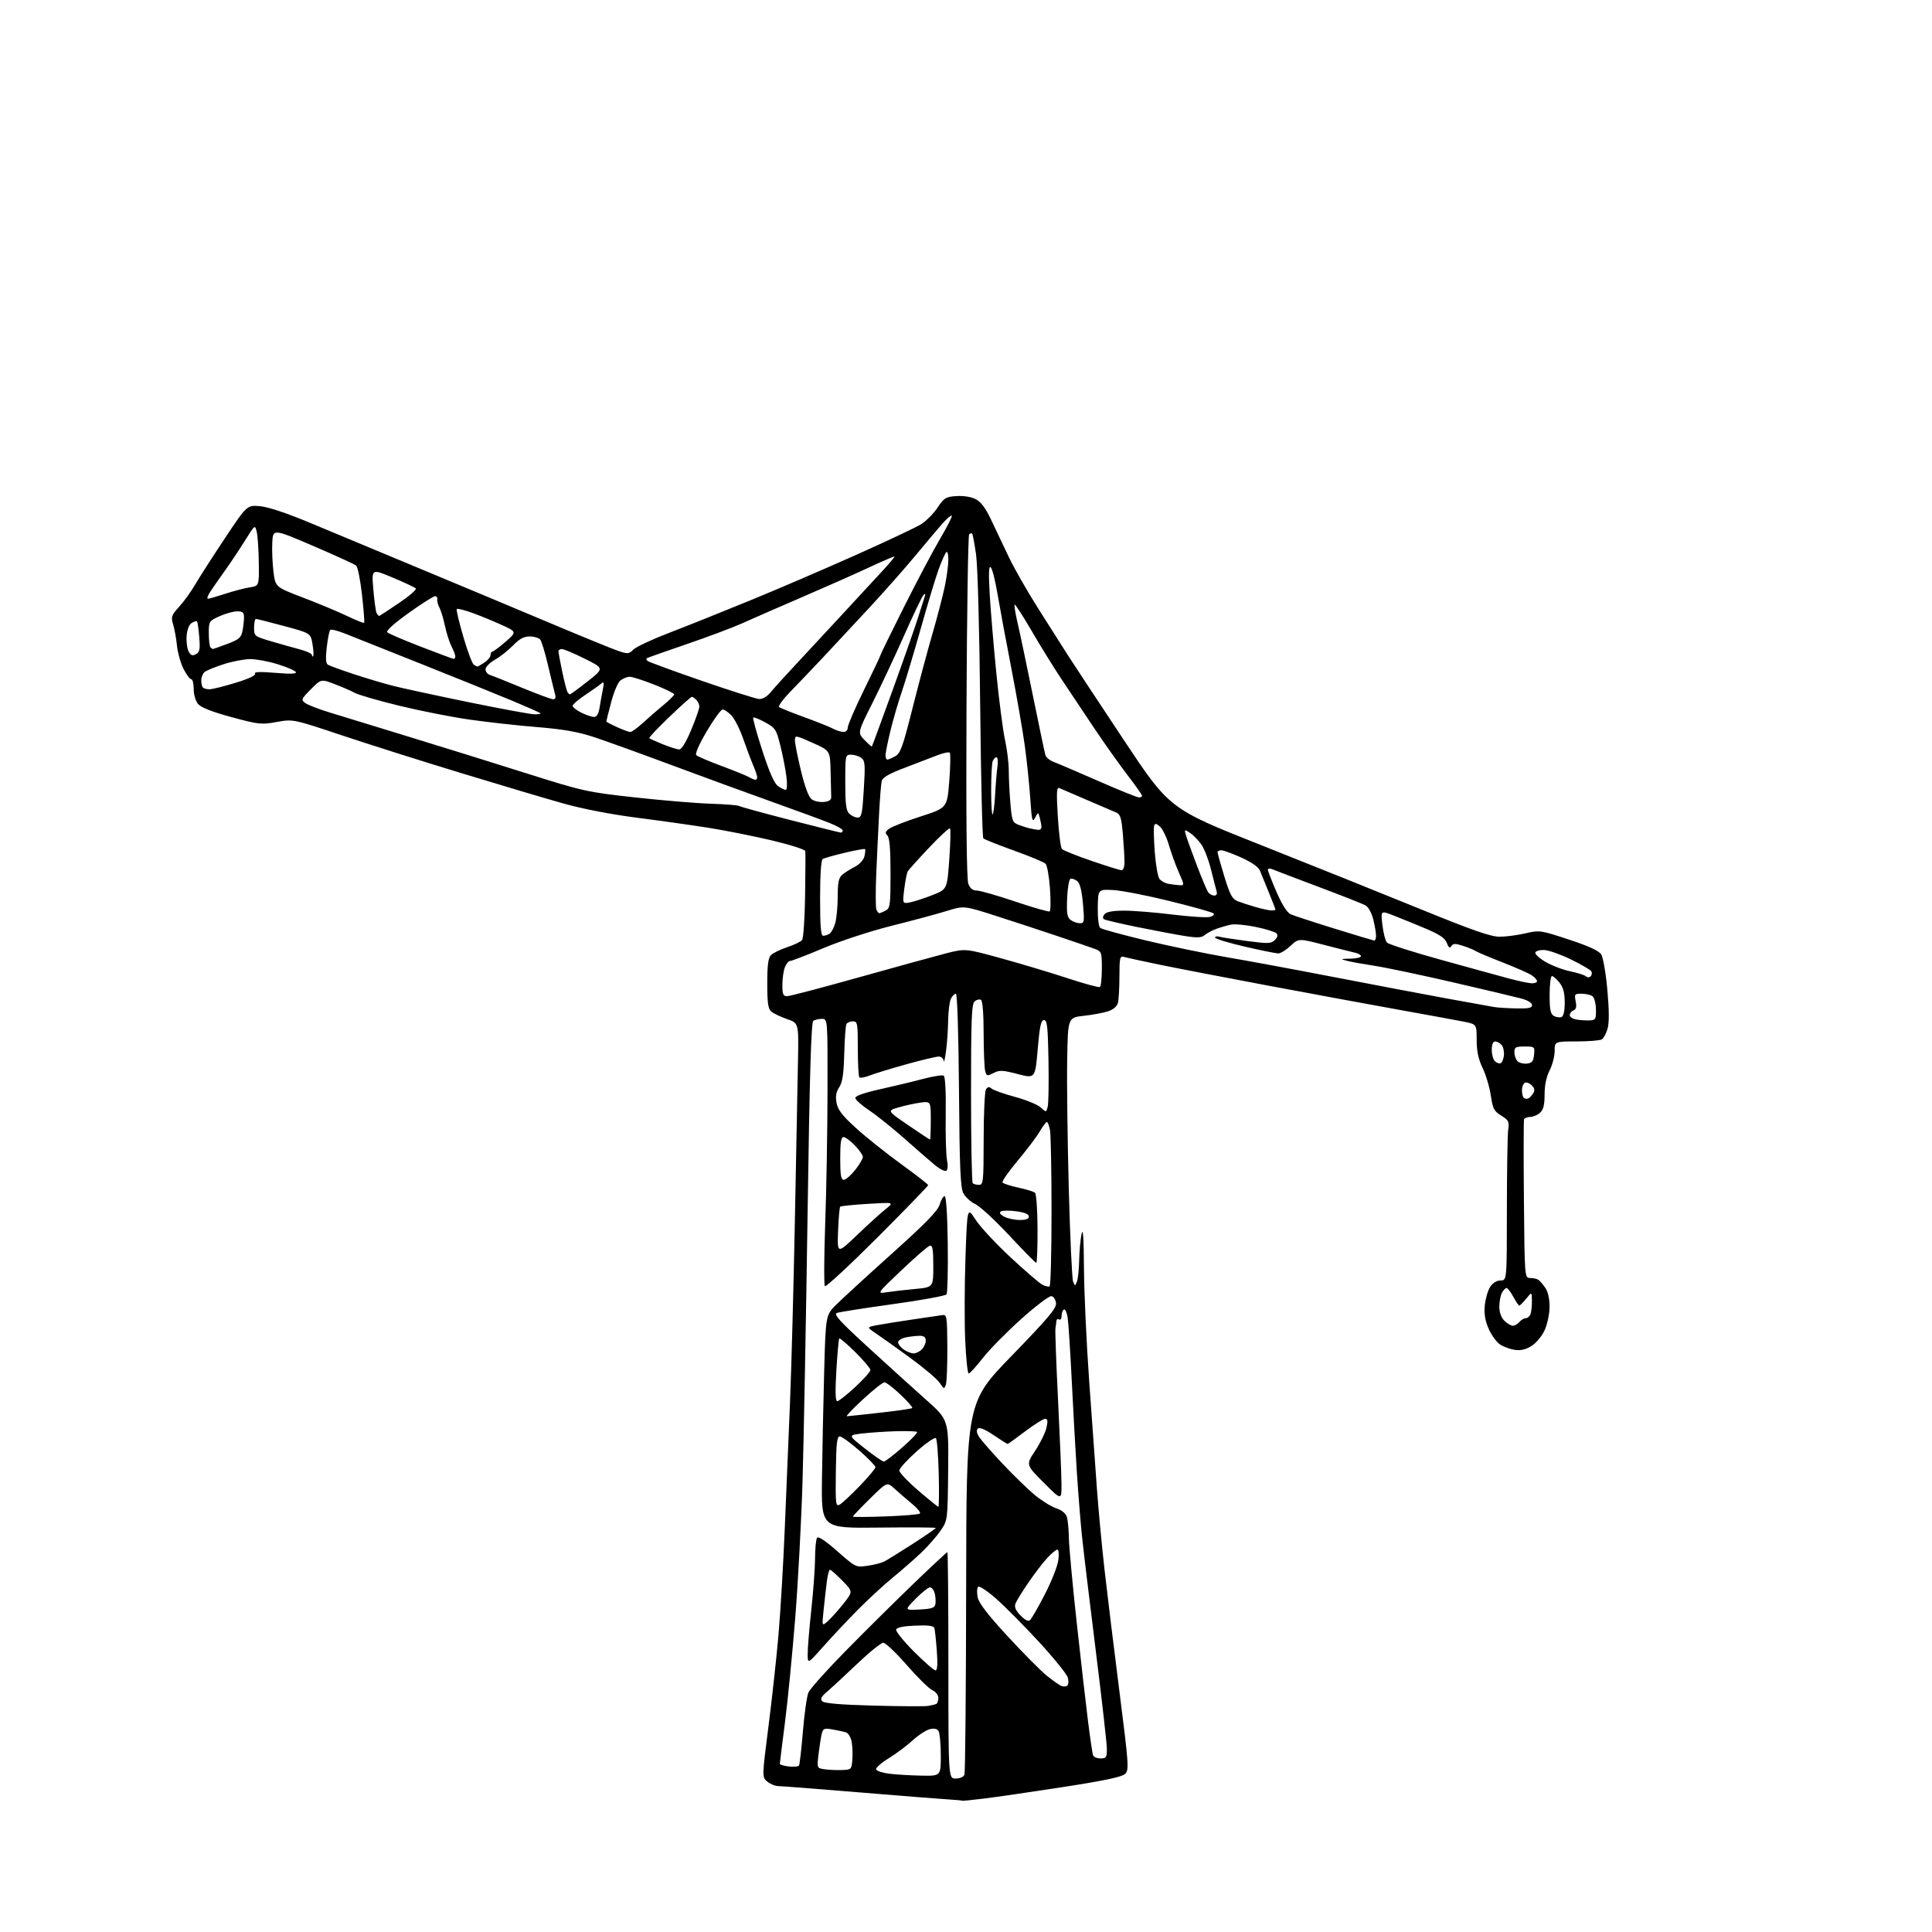<?xml version="1.0" encoding="UTF-8" standalone="no"?>
<svg 
  version="1.1" 
  xmlns="http://www.w3.org/2000/svg" 
  xmlns:xlink="http://www.w3.org/1999/xlink" 
  xmlns:svg="http://www.w3.org/2000/svg"
  xmlns:rdf="http://www.w3.org/1999/02/22-rdf-syntax-ns#"
  xmlns:cc="http://creativecommons.org/ns#"
  xmlns:dc="http://purl.org/dc/elements/1.1/"
  viewBox="0 0 768 768"
  width="768"
  height="768"
>
<style>svg {background-color: white; }</style>"
<path stroke="none" fill="black" fill-rule="evenodd" d="M382.53,715.82C382.51,715.71 380.02,715.48 377.00,715.30C373.98,715.12 357.99,713.86 341.49,712.49C324.98,711.12 310.52,710.00 309.35,710.00C308.18,710.00 306.25,709.21 305.06,708.25C302.89,706.50 302.89,706.50 305.45,686.50C306.86,675.50 308.66,659.08 309.45,650.00C310.24,640.92 311.37,621.80 311.96,607.50C312.55,593.20 313.49,570.70 314.04,557.50C314.59,544.30 315.46,511.68 315.98,485.00C316.49,458.32 317.05,429.79 317.21,421.60C317.50,406.69 317.50,406.69 312.87,405.10C310.33,404.22 307.52,402.88 306.62,402.13C305.33,401.03 305.00,398.77 305.00,390.95C305.00,383.60 305.37,380.77 306.49,379.66C307.30,378.84 310.19,377.43 312.91,376.53C315.62,375.63 318.29,374.35 318.82,373.70C319.36,373.04 319.91,365.07 320.04,356.00C320.17,346.93 320.21,338.98 320.14,338.34C320.06,337.70 314.04,335.78 306.76,334.06C299.48,332.34 288.11,330.08 281.51,329.04C274.90,327.99 262.07,326.19 253.00,325.03C243.07,323.76 231.53,321.53 224.00,319.41C217.12,317.48 198.90,312.06 183.50,307.37C168.10,302.68 146.72,295.92 136.00,292.34C116.50,285.83 116.50,285.83 110.00,287.00C103.89,288.11 102.81,287.99 92.00,285.06C84.32,282.98 79.92,281.25 78.75,279.86C77.74,278.66 77.00,276.13 77.00,273.89C77.00,271.75 76.56,270.00 76.02,270.00C75.48,270.00 74.11,268.17 72.97,265.93C71.82,263.69 70.65,259.53 70.35,256.68C70.06,253.83 69.37,250.02 68.82,248.22C67.91,245.22 68.13,244.60 71.30,241.09C73.21,238.98 76.04,235.06 77.58,232.37C79.13,229.69 84.40,221.49 89.29,214.13C98.19,200.77 98.19,200.77 103.35,201.22C106.61,201.50 114.01,203.97 123.50,207.94C131.75,211.39 152.00,219.82 168.50,226.69C185.00,233.56 208.16,243.25 219.96,248.22C231.76,253.19 243.32,257.91 245.64,258.70C249.56,260.04 250.00,260.00 251.79,258.21C252.86,257.14 259.30,254.13 266.11,251.52C272.93,248.90 287.27,243.16 298.00,238.76C308.73,234.37 327.62,226.25 340.00,220.72C352.38,215.20 364.14,209.64 366.15,208.39C368.16,207.13 371.10,204.17 372.68,201.80C375.31,197.88 375.98,197.47 380.23,197.20C383.04,197.02 386.08,197.51 387.88,198.44C389.98,199.52 391.81,202.00 394.04,206.74C395.79,210.46 398.94,217.10 401.05,221.50C403.15,225.90 408.29,234.90 412.46,241.50C416.63,248.10 421.91,256.43 424.20,260.00C426.49,263.57 436.58,278.88 446.63,294.01C464.90,321.52 464.90,321.52 501.20,335.91C521.16,343.82 549.65,355.26 564.50,361.33C584.99,369.69 592.58,372.35 596.00,372.36C598.48,372.37 603.12,371.77 606.32,371.03C612.02,369.72 612.36,369.77 623.63,373.48C631.46,376.05 635.56,377.94 636.50,379.38C637.26,380.56 638.35,386.84 638.95,393.50C639.68,401.58 639.71,406.62 639.03,408.93C638.49,410.82 637.47,412.72 636.77,413.16C636.07,413.61 631.56,413.98 626.75,413.98C618.00,414.00 618.00,414.00 618.00,417.79C618.00,419.87 617.10,423.34 616.00,425.50C614.70,428.05 614.00,431.40 614.00,435.06C614.00,439.24 613.53,441.11 612.17,442.35C611.17,443.26 609.40,444.00 608.25,444.00C607.11,444.00 606.02,444.45 605.83,444.99C605.65,445.54 605.63,459.94 605.78,476.99C606.06,508.00 606.06,508.00 608.28,508.02C609.50,508.02 610.98,508.36 611.56,508.77C612.14,509.17 613.38,510.61 614.31,511.97C615.36,513.50 615.99,516.36 615.98,519.47C615.97,522.25 615.10,526.39 614.04,528.73C612.95,531.13 610.68,533.86 608.81,535.03C606.51,536.47 604.48,536.94 602.14,536.59C600.30,536.32 597.67,535.36 596.30,534.46C594.93,533.56 592.90,530.78 591.79,528.27C590.35,525.00 589.91,522.34 590.23,518.91C590.49,516.27 591.45,512.96 592.37,511.56C593.42,509.95 594.97,509.00 596.52,509.00C599.00,509.00 599.00,509.00 599.01,480.75C599.02,465.21 599.26,450.93 599.54,449.00C600.00,445.87 599.71,445.28 596.78,443.49C593.89,441.72 593.40,440.76 592.62,435.49C592.14,432.20 590.68,427.27 589.37,424.55C587.66,420.98 587.00,417.88 587.00,413.37C587.00,407.14 587.00,407.14 581.75,406.10C578.86,405.53 567.50,403.44 556.50,401.47C545.50,399.49 522.10,395.17 504.50,391.87C486.90,388.57 467.10,384.75 460.50,383.38C453.90,382.01 447.71,380.66 446.75,380.38C445.18,379.92 445.00,380.74 444.99,388.18C444.98,392.76 444.71,397.49 444.38,398.71C444.02,400.06 442.51,401.34 440.47,402.01C438.65,402.61 434.31,403.42 430.83,403.80C424.50,404.50 424.50,404.50 424.22,421.50C424.06,430.85 424.36,454.02 424.87,473.00C425.38,491.98 426.15,508.37 426.57,509.43C427.34,511.33 427.36,511.33 428.10,509.43C428.52,508.37 428.92,504.57 428.99,501.00C429.06,497.43 429.49,492.70 429.94,490.50C430.51,487.75 430.81,491.96 430.89,504.03C430.95,513.67 431.89,533.92 432.97,549.03C434.06,564.14 435.43,583.25 436.02,591.50C436.61,599.75 437.98,614.30 439.05,623.83C440.13,633.36 442.79,655.18 444.98,672.32C448.73,701.81 448.85,703.59 447.22,705.17C445.99,706.36 438.95,707.85 422.50,710.39C409.85,712.35 395.69,714.41 391.03,714.97C386.37,715.54 382.54,715.92 382.53,715.82zM379.89,707.00C381.58,707.00 383.03,706.36 383.38,705.46C383.70,704.61 384.01,670.97 384.06,630.71C384.15,557.50 384.15,557.50 402.11,539.00C416.78,523.88 420.01,520.04 419.78,518.01C419.63,516.64 418.81,515.39 417.96,515.23C417.11,515.07 411.71,519.15 405.96,524.31C400.21,529.47 393.33,536.46 390.68,539.84C388.03,543.23 385.51,546.00 385.07,546.00C384.63,546.00 384.01,540.04 383.68,532.75C383.36,525.46 383.41,510.55 383.80,499.62C384.50,479.73 384.50,479.73 387.81,484.85C389.63,487.66 395.85,494.36 401.62,499.73C407.40,505.10 413.10,510.02 414.30,510.66C415.50,511.30 416.82,511.61 417.24,511.35C417.66,511.09 418.00,497.69 418.00,481.57C418.00,465.44 417.72,450.84 417.38,449.12C417.03,447.41 416.47,446.00 416.12,446.01C415.78,446.01 414.52,447.70 413.33,449.76C412.13,451.82 408.19,457.03 404.58,461.35C400.96,465.67 398.24,469.57 398.52,470.03C398.80,470.49 401.61,471.42 404.77,472.09C407.92,472.76 410.92,473.69 411.44,474.15C411.96,474.61 412.41,481.06 412.44,488.49C412.47,495.92 412.24,502.00 411.92,502.00C411.60,502.00 406.78,497.11 401.22,491.14C395.65,485.16 389.58,479.55 387.73,478.67C385.87,477.79 383.71,475.82 382.93,474.29C381.78,472.05 381.44,463.98 381.21,433.25C381.03,410.84 380.53,395.00 379.99,395.00C379.48,395.00 378.60,395.87 378.04,396.93C377.47,398.00 376.96,401.94 376.90,405.68C376.85,409.43 376.46,414.98 376.04,418.00C375.62,421.02 375.22,422.71 375.14,421.75C375.06,420.77 374.19,420.00 373.17,420.00C372.17,420.00 366.43,421.36 360.42,423.03C354.42,424.70 347.86,426.70 345.86,427.48C343.86,428.26 341.95,428.62 341.61,428.28C341.28,427.94 341.00,422.79 341.00,416.83C341.00,406.78 340.86,406.00 339.06,406.00C337.99,406.00 336.84,406.45 336.50,407.00C336.16,407.55 335.76,412.85 335.60,418.79C335.39,426.96 334.90,430.22 333.60,432.21C332.35,434.11 332.06,435.82 332.55,438.44C333.08,441.23 334.84,443.50 340.37,448.51C344.29,452.07 352.32,458.47 358.21,462.74C364.11,467.01 368.94,470.77 368.96,471.10C368.98,471.43 359.92,480.78 348.83,491.88C337.73,502.97 328.32,511.70 327.91,511.28C327.51,510.85 327.56,499.70 328.03,486.50C328.51,473.30 328.92,449.56 328.95,433.75C329.00,405.00 329.00,405.00 326.75,405.02C325.51,405.02 323.97,405.37 323.32,405.78C322.45,406.33 321.85,426.51 321.02,483.01C320.40,525.08 319.50,572.55 319.03,588.50C318.56,604.45 317.23,629.20 316.09,643.50C314.94,657.80 313.10,676.48 312.00,685.00C310.90,693.52 310.00,700.79 310.00,701.14C310.00,701.49 311.60,701.97 313.56,702.20C315.52,702.43 317.34,702.25 317.62,701.81C317.89,701.37 318.58,695.27 319.17,688.26C319.75,681.24 320.73,674.29 321.36,672.82C321.99,671.34 328.84,663.69 336.60,655.82C344.35,647.94 356.43,635.99 363.44,629.25C370.45,622.51 376.37,617.00 376.60,617.00C376.82,617.00 377.00,637.25 377.00,662.00C377.00,707.00 377.00,707.00 379.89,707.00zM366.25,705.84C374.00,706.00 374.00,706.00 373.98,697.75C373.98,693.21 373.57,688.88 373.09,688.11C372.50,687.19 371.33,686.95 369.55,687.40C368.08,687.77 365.00,689.80 362.69,691.91C360.39,694.02 356.12,697.20 353.20,698.99C350.29,700.77 348.08,702.74 348.28,703.36C348.49,703.99 350.87,704.77 353.58,705.09C356.28,705.42 361.99,705.76 366.25,705.84zM334.50,703.62C338.41,703.50 338.51,703.41 338.82,699.54C339.00,697.37 338.87,694.13 338.54,692.35C338.20,690.53 337.18,688.89 336.22,688.61C335.27,688.33 332.87,687.82 330.88,687.47C327.65,686.90 327.20,687.08 326.66,689.20C326.34,690.51 325.77,694.12 325.40,697.21C324.74,702.83 324.75,702.84 327.62,703.29C329.20,703.54 332.30,703.69 334.50,703.62zM437.47,699.00C439.73,699.00 440.00,698.60 440.00,695.25C440.00,693.19 438.00,675.52 435.56,656.00C433.12,636.48 430.66,616.00 430.09,610.50C429.52,605.00 428.60,593.52 428.05,585.00C427.50,576.48 426.59,560.05 426.02,548.50C425.45,536.95 424.72,525.81 424.40,523.75C424.08,521.68 423.41,520.24 422.91,520.55C422.41,520.86 422.00,522.02 422.00,523.12C422.00,524.22 421.55,524.84 421.00,524.50C420.45,524.16 419.97,524.47 419.92,525.19C419.88,525.91 419.71,527.17 419.55,528.00C419.39,528.83 419.85,541.65 420.59,556.50C421.32,571.35 421.94,586.42 421.96,589.99C422.00,596.48 422.00,596.48 414.90,589.38C407.80,582.28 407.80,582.28 411.48,576.72C413.51,573.67 415.54,569.55 415.98,567.58C416.60,564.85 416.47,564.00 415.45,564.00C414.71,564.00 411.13,566.25 407.50,569.00C403.87,571.75 400.74,574.00 400.55,574.00C400.36,574.00 397.83,572.41 394.94,570.46C391.47,568.13 389.34,567.26 388.69,567.91C388.04,568.56 388.23,569.70 389.25,571.26C390.10,572.55 394.25,577.29 398.47,581.78C402.70,586.27 408.39,591.82 411.13,594.11C413.86,596.40 417.76,598.84 419.79,599.54C422.21,600.37 423.71,601.62 424.14,603.15C424.50,604.44 424.85,608.20 424.90,611.50C424.96,614.80 426.35,629.88 428.01,645.00C429.66,660.12 431.70,677.90 432.54,684.50C433.37,691.10 434.26,697.06 434.50,697.75C434.74,698.44 436.08,699.00 437.47,699.00zM369.00,678.13C370.38,677.90 371.84,677.53 372.25,677.30C372.66,677.07 373.00,676.00 373.00,674.92C373.00,673.82 371.95,672.48 370.60,671.86C369.27,671.26 364.71,666.77 360.45,661.88C356.20,657.00 351.99,653.01 351.11,653.03C350.22,653.04 345.62,656.75 340.87,661.28C336.12,665.80 330.76,670.76 328.96,672.30C326.41,674.47 325.96,675.36 326.89,676.30C327.71,677.11 334.27,677.67 347.30,678.01C357.86,678.30 367.62,678.35 369.00,678.13zM424.31,670.02C424.75,669.62 424.83,668.21 424.49,666.89C424.15,665.58 419.06,659.27 413.19,652.88C407.31,646.49 399.61,638.71 396.08,635.59C392.56,632.48 389.29,630.31 388.82,630.78C388.36,631.24 388.27,633.11 388.64,634.93C389.10,637.26 392.60,641.81 400.48,650.37C406.63,657.04 413.65,664.12 416.08,666.09C418.51,668.07 421.18,669.93 422.00,670.22C422.82,670.51 423.86,670.42 424.31,670.02zM371.87,664.00C372.63,664.00 372.80,661.57 372.40,656.25C372.09,651.99 371.65,647.92 371.43,647.21C371.14,646.27 369.06,645.99 363.84,646.21C359.14,646.40 356.51,646.94 356.24,647.77C356.01,648.47 359.18,652.41 363.30,656.52C367.41,660.63 371.27,664.00 371.87,664.00zM327.29,654.50C321.07,661.50 321.07,661.50 321.06,657.50C321.05,655.30 321.70,647.42 322.50,640.00C323.30,632.58 323.98,623.35 324.00,619.50C324.01,615.65 324.36,611.98 324.77,611.34C325.26,610.57 327.99,612.37 332.85,616.64C340.16,623.06 340.22,623.09 344.85,622.42C347.41,622.05 350.40,621.29 351.50,620.73C352.60,620.17 357.66,617.03 362.75,613.76C367.84,610.48 372.00,607.61 372.00,607.39C372.00,607.16 361.76,607.10 349.25,607.24C326.50,607.50 326.50,607.50 326.74,588.00C326.88,577.27 327.27,558.22 327.61,545.65C328.23,522.80 328.23,522.80 332.39,518.65C334.67,516.37 344.64,507.23 354.54,498.34C368.09,486.17 372.78,481.35 373.52,478.84C374.06,477.00 374.95,475.50 375.50,475.50C376.12,475.50 376.59,482.66 376.75,494.50C376.88,504.95 376.66,513.97 376.25,514.54C375.84,515.10 366.28,516.85 355.00,518.41C343.73,519.97 333.69,521.55 332.71,521.91C331.27,522.45 333.70,525.13 345.07,535.54C352.85,542.67 363.25,552.08 368.17,556.46C377.11,564.42 377.11,564.42 376.91,584.37C376.71,604.33 376.71,604.33 373.93,608.41C372.40,610.66 368.98,614.57 366.32,617.10C363.67,619.63 358.57,624.10 355.00,627.02C351.43,629.94 345.12,635.74 341.00,639.91C336.87,644.09 330.70,650.65 327.29,654.50zM329.00,644.50C330.26,643.40 333.05,640.29 335.20,637.59C339.11,632.68 339.11,632.68 334.85,628.34C332.50,625.95 330.29,624.00 329.92,624.00C329.56,624.00 328.99,626.14 328.67,628.75C328.34,631.36 327.77,636.42 327.40,640.00C326.72,646.50 326.72,646.50 329.00,644.50zM409.42,644.06C410.01,643.57 412.67,638.96 415.31,633.83C417.96,628.70 420.38,622.59 420.69,620.25C421.01,617.87 420.85,616.00 420.33,616.00C419.81,616.00 418.03,617.46 416.36,619.25C414.69,621.04 411.32,625.43 408.86,629.02C406.40,632.60 404.07,636.39 403.67,637.43C403.15,638.78 403.72,640.14 405.64,642.14C407.37,643.95 408.73,644.64 409.42,644.06zM365.49,639.80C370.36,639.56 371.55,639.16 371.83,637.67C372.02,636.66 371.90,634.75 371.57,633.42C371.24,632.09 370.39,631.00 369.69,631.00C368.99,631.00 366.41,633.05 363.96,635.55C359.50,640.10 359.50,640.10 365.49,639.80zM352.00,602.80C359.16,602.54 365.32,602.02 365.70,601.64C366.08,601.26 364.64,599.51 362.51,597.75C360.38,595.99 357.28,593.31 355.62,591.80C352.61,589.05 352.61,589.05 345.80,595.76C342.06,599.46 339.00,602.66 339.00,602.87C339.00,603.09 344.85,603.05 352.00,602.80zM333.79,598.10C334.73,597.60 338.31,594.26 341.75,590.69C345.19,587.13 348.00,583.77 348.00,583.23C348.00,582.69 345.12,579.71 341.60,576.62C338.07,573.53 334.57,571.00 333.81,571.00C332.71,571.00 332.40,573.85 332.26,585.01C332.09,597.96 332.21,598.96 333.79,598.10zM373.00,598.97C373.27,598.99 373.35,593.04 373.16,585.75C372.98,578.46 372.47,572.13 372.04,571.68C371.61,571.23 368.16,573.60 364.38,576.96C360.60,580.32 357.50,583.74 357.50,584.56C357.50,585.38 360.88,588.95 365.00,592.49C369.12,596.03 372.73,598.95 373.00,598.97zM351.34,581.00C351.85,581.00 355.16,578.47 358.68,575.38C362.21,572.28 364.85,569.52 364.56,569.23C364.27,568.94 360.54,568.81 356.27,568.93C352.00,569.06 345.93,569.46 342.79,569.83C337.08,570.50 337.08,570.50 343.74,575.75C347.40,578.64 350.82,581.00 351.34,581.00zM336.63,562.98C337.11,562.97 343.04,562.34 349.81,561.58C356.59,560.82 362.35,559.99 362.61,559.72C362.88,559.45 360.79,557.04 357.96,554.37C355.13,551.69 352.26,549.50 351.58,549.50C350.90,549.50 347.06,552.54 343.05,556.25C339.04,559.96 336.15,562.99 336.63,562.98zM332.81,557.00C333.40,557.00 336.61,554.48 339.94,551.39C343.27,548.31 346.00,545.26 346.00,544.61C346.00,543.97 343.31,540.78 340.03,537.53C336.74,534.27 333.86,531.81 333.62,532.06C333.39,532.30 332.87,538.01 332.47,544.75C331.97,553.25 332.07,557.00 332.81,557.00zM375.98,550.45C375.35,552.26 375.19,552.21 373.55,549.72C372.59,548.25 367.31,543.77 361.82,539.77C356.33,535.77 350.19,531.39 348.17,530.04C344.50,527.57 344.50,527.57 348.50,526.80C350.70,526.38 357.00,525.36 362.50,524.55C368.00,523.74 373.40,522.95 374.50,522.79C376.41,522.51 376.50,523.09 376.58,535.50C376.62,542.65 376.36,549.38 375.98,550.45zM363.15,538.00C364.09,538.00 365.56,537.29 366.43,536.43C367.29,535.56 368.00,533.99 368.00,532.93C368.00,531.57 367.30,531.00 365.62,531.00C364.32,531.00 361.84,531.28 360.12,531.62C358.41,531.97 357.00,532.84 357.00,533.57C357.00,534.29 358.00,535.59 359.22,536.44C360.44,537.30 362.21,538.00 363.15,538.00zM601.38,527.00C602.14,527.00 603.32,526.33 604.00,525.50C604.68,524.67 605.82,524.00 606.52,524.00C607.21,524.00 608.06,523.29 608.39,522.42C608.73,521.55 608.98,519.19 608.96,517.17C608.93,513.50 608.93,513.50 606.68,516.25C605.44,517.76 604.21,519.00 603.94,519.00C603.67,519.00 602.61,517.42 601.57,515.50C600.53,513.58 599.32,512.00 598.88,512.00C598.43,512.00 597.60,512.87 597.04,513.93C596.47,515.00 596.00,517.47 596.00,519.43C596.00,521.67 596.75,523.75 598.00,525.00C599.10,526.10 600.62,527.00 601.38,527.00zM352.50,513.68C354.70,513.34 359.76,512.76 363.75,512.39C371.00,511.71 371.00,511.71 371.00,503.28C371.00,496.67 370.71,494.92 369.64,495.18C368.89,495.35 363.82,499.73 358.39,504.90C348.50,514.31 348.50,514.31 352.50,513.68zM340.65,490.99C344.97,486.85 350.07,482.22 352.00,480.69C355.50,477.91 355.50,477.91 345.00,478.55C339.23,478.90 334.27,479.41 334.00,479.68C333.73,479.94 333.34,484.29 333.15,489.33C332.80,498.50 332.80,498.50 340.65,490.99zM405.25,484.96C407.82,484.99 409.00,484.56 409.00,483.59C409.00,482.67 407.31,481.96 404.05,481.51C401.32,481.13 398.56,481.15 397.91,481.56C397.11,482.05 397.50,482.71 399.11,483.61C400.43,484.33 403.19,484.95 405.25,484.96zM389.17,471.00C390.88,471.00 391.00,469.77 391.02,452.75C391.02,442.71 391.44,433.85 391.94,433.06C392.63,431.98 393.18,431.90 394.21,432.76C394.96,433.38 399.15,434.86 403.54,436.05C407.92,437.24 412.49,439.12 413.70,440.23C415.90,442.25 415.90,442.25 416.49,439.88C416.81,438.57 416.94,430.30 416.79,421.50C416.55,408.07 416.26,405.50 415.00,405.50C413.81,405.50 413.29,407.90 412.50,417.13C411.50,428.76 411.50,428.76 404.56,426.95C398.50,425.37 397.29,425.32 394.92,426.54C392.40,427.84 392.18,427.79 391.62,425.72C391.30,424.50 391.02,417.79 391.01,410.81C391.01,403.09 390.59,397.87 389.96,397.47C389.38,397.12 388.26,397.37 387.46,398.04C386.23,399.05 386.00,404.85 386.00,434.46C386.00,453.82 386.30,469.97 386.67,470.33C387.03,470.70 388.16,471.00 389.17,471.00zM335.42,469.00C336.19,469.00 338.22,467.25 339.92,465.11C341.61,462.96 343.00,460.62 343.00,459.90C343.00,459.18 341.56,457.11 339.80,455.30C338.05,453.48 336.02,452.00 335.30,452.00C334.33,452.00 334.00,454.18 334.00,460.50C334.00,467.16 334.31,469.00 335.42,469.00zM376.17,465.39C375.62,465.73 373.67,464.79 371.83,463.29C370.00,461.79 364.55,457.06 359.73,452.78C354.91,448.50 348.49,443.36 345.48,441.36C342.47,439.35 340.00,437.14 340.00,436.44C340.00,435.64 343.64,434.36 349.75,433.01C355.11,431.82 362.79,429.98 366.82,428.91C370.85,427.84 374.59,427.25 375.14,427.59C375.75,427.96 376.06,433.92 375.94,442.85C375.82,450.91 376.06,459.14 376.45,461.14C376.89,463.30 376.77,465.02 376.17,465.39zM369.70,453.00C369.86,453.00 370.00,449.56 370.00,445.36C370.00,437.73 370.00,437.73 365.75,438.33C363.41,438.66 359.51,439.52 357.07,440.24C352.65,441.55 352.65,441.55 361.02,447.27C365.62,450.42 369.53,453.00 369.70,453.00zM607.37,436.71C607.91,436.53 608.83,435.63 609.41,434.71C610.20,433.45 610.06,432.63 608.83,431.40C607.93,430.50 606.70,430.07 606.10,430.44C605.49,430.81 605.00,432.14 605.00,433.39C605.00,434.64 605.31,435.98 605.69,436.35C606.07,436.73 606.82,436.89 607.37,436.71zM596.46,422.69C597.03,422.50 597.65,421.12 597.82,419.61C598.00,418.11 597.61,416.23 596.95,415.44C596.29,414.65 595.14,414.00 594.38,414.00C593.49,414.00 593.00,415.16 593.00,417.30C593.00,419.12 593.55,421.15 594.21,421.81C594.88,422.48 595.89,422.87 596.46,422.69zM606.99,422.79C609.02,422.56 609.56,421.87 609.81,419.25C610.12,416.07 610.05,416.00 606.06,416.00C602.49,416.00 602.00,416.28 602.00,418.30C602.00,419.56 602.56,421.16 603.24,421.84C603.93,422.53 605.61,422.95 606.99,422.79zM632.00,405.62C634.28,405.51 634.49,405.12 634.41,401.16C634.35,398.60 633.73,396.45 632.91,395.92C632.13,395.43 630.21,395.02 628.62,395.02C625.95,395.00 625.79,395.22 626.36,398.04C626.79,400.22 626.55,401.24 625.48,401.65C624.67,401.96 624.00,402.81 624.00,403.54C624.00,404.27 625.24,405.06 626.75,405.30C628.26,405.54 630.62,405.69 632.00,405.62zM620.69,404.29C621.54,403.96 622.00,401.94 622.00,398.53C622.00,394.72 621.43,392.54 619.93,390.63C618.79,389.19 617.44,388.00 616.93,388.00C616.42,388.00 616.00,391.35 616.00,395.45C616.00,401.40 616.34,403.09 617.69,403.85C618.62,404.37 619.97,404.57 620.69,404.29zM602.75,400.86C607.63,400.97 609.00,400.68 609.00,399.54C609.00,398.67 607.30,397.62 604.79,396.94C602.47,396.32 590.21,393.41 577.54,390.48C564.87,387.56 550.90,384.61 546.50,383.94C542.10,383.27 537.15,382.38 535.50,381.95C532.69,381.23 532.77,381.17 536.75,381.09C539.09,381.04 541.00,380.60 541.00,380.12C541.00,379.63 539.99,379.01 538.75,378.74C537.51,378.46 531.94,377.06 526.37,375.61C516.23,372.98 516.23,372.98 513.01,375.99C511.24,377.65 509.05,379.00 508.14,379.00C507.24,379.00 501.21,377.78 494.75,376.28C488.29,374.78 483.00,373.17 483.00,372.71C483.00,372.24 483.79,372.09 484.75,372.36C485.71,372.64 490.69,373.41 495.81,374.08C504.15,375.17 505.30,375.13 506.77,373.66C507.89,372.54 508.09,371.69 507.39,370.99C506.83,370.43 503.13,369.29 499.17,368.47C495.21,367.64 490.74,367.24 489.24,367.57C487.73,367.89 485.15,368.65 483.50,369.25C481.85,369.84 479.77,370.95 478.88,371.70C477.58,372.80 475.97,372.87 470.83,372.05C467.29,371.49 458.88,369.90 452.13,368.53C445.37,367.15 439.41,365.75 438.88,365.42C438.27,365.05 438.34,364.29 439.07,363.41C439.87,362.45 442.39,362.00 446.90,362.00C450.56,362.00 459.17,362.70 466.03,363.54C472.89,364.39 479.58,364.82 480.89,364.49C482.21,364.16 482.89,363.52 482.39,363.08C481.90,362.63 474.07,360.43 465.00,358.19C455.93,355.95 445.80,353.98 442.50,353.81C436.50,353.50 436.50,353.50 436.38,360.74C436.32,365.01 436.73,368.34 437.38,368.87C438.00,369.36 446.15,371.59 455.50,373.84C464.85,376.08 479.25,379.07 487.50,380.48C495.75,381.88 515.10,385.47 530.50,388.45C545.90,391.42 565.92,395.22 575.00,396.89C584.08,398.55 592.62,400.10 594.00,400.32C595.38,400.55 599.31,400.79 602.75,400.86zM312.88,396.00C313.91,396.00 326.80,392.62 341.53,388.48C356.25,384.35 371.78,380.08 376.02,378.99C383.75,377.02 383.75,377.02 398.12,380.98C406.03,383.16 417.89,386.72 424.48,388.89C431.07,391.06 436.81,392.62 437.23,392.36C437.65,392.10 438.00,388.81 438.00,385.06C438.00,378.54 437.88,378.20 435.25,377.22C433.74,376.66 427.10,374.38 420.50,372.16C413.90,369.93 402.80,366.29 395.84,364.06C383.19,360.01 383.19,360.01 376.34,362.12C372.58,363.29 362.75,365.94 354.50,368.00C346.09,370.11 334.16,374.01 327.35,376.88C320.67,379.70 314.70,382.00 314.08,382.00C313.46,382.00 312.51,383.15 311.98,384.57C311.44,385.98 311.00,389.13 311.00,391.57C311.00,395.24 311.32,396.00 312.88,396.00zM608.75,390.87C609.99,390.94 611.00,390.56 611.00,390.02C611.00,389.49 609.99,388.40 608.75,387.60C607.51,386.81 602.23,384.49 597.00,382.45C591.77,380.41 587.05,378.41 586.50,378.00C585.95,377.60 583.76,376.70 581.63,376.01C578.47,374.99 577.61,375.01 576.94,376.10C576.33,377.09 575.86,376.76 575.13,374.84C574.38,372.87 572.26,371.45 566.32,368.96C562.02,367.15 556.33,364.84 553.67,363.81C548.85,361.95 548.85,361.95 549.53,367.73C549.91,370.90 550.73,374.04 551.36,374.70C551.99,375.37 561.73,378.47 573.00,381.59C584.27,384.72 596.42,388.06 600.00,389.01C603.58,389.97 607.51,390.80 608.75,390.87zM632.31,388.09C632.81,387.59 632.92,386.69 632.55,386.09C632.19,385.49 628.56,383.38 624.51,381.41C620.45,379.43 615.69,377.74 613.92,377.65C612.16,377.57 610.53,378.01 610.31,378.63C610.09,379.25 611.92,380.94 614.37,382.37C616.82,383.81 621.23,385.49 624.16,386.10C627.10,386.71 629.93,387.62 630.45,388.11C631.01,388.63 631.78,388.62 632.31,388.09zM546.25,373.89C546.66,373.95 547.00,373.07 547.00,371.94C547.00,370.81 546.49,367.87 545.87,365.41C545.20,362.74 543.92,360.49 542.71,359.84C541.58,359.24 533.20,355.94 524.08,352.51C514.96,349.08 506.71,345.94 505.75,345.53C504.79,345.12 504.00,345.21 504.00,345.73C504.00,346.24 505.55,350.22 507.43,354.56C509.64,359.64 511.66,362.81 513.07,363.44C514.28,363.98 522.07,366.53 530.39,369.11C538.70,371.68 545.84,373.83 546.25,373.89zM327.25,371.98C327.94,371.98 329.07,371.61 329.77,371.16C330.47,370.72 331.48,368.82 332.02,366.94C332.56,365.05 333.00,360.32 333.00,356.41C333.00,350.90 333.39,348.97 334.75,347.78C335.71,346.93 337.96,345.50 339.74,344.60C341.62,343.65 343.24,341.91 343.61,340.44C343.95,339.04 344.07,337.74 343.87,337.53C343.66,337.33 340.03,337.98 335.79,338.99C331.55,340.00 327.62,341.12 327.04,341.47C326.39,341.87 326.00,347.76 326.00,357.06C326.00,368.35 326.31,372.00 327.25,371.98zM429.28,367.00C431.03,367.00 431.12,366.43 430.49,359.25C430.02,353.95 429.29,351.10 428.19,350.24C427.31,349.54 426.11,349.13 425.54,349.32C424.97,349.51 424.37,352.99 424.20,357.06C423.96,363.16 424.21,364.68 425.64,365.73C426.60,366.43 428.23,367.00 429.28,367.00zM349.53,363.00C349.86,363.00 351.00,362.53 352.07,361.96C353.83,361.02 354.00,359.75 354.00,347.16C354.00,337.50 353.63,333.02 352.75,332.13C351.75,331.12 351.89,330.58 353.47,329.41C354.55,328.61 360.18,326.43 365.97,324.56C376.50,321.16 376.50,321.16 377.35,310.51C377.81,304.65 377.90,299.57 377.54,299.21C377.18,298.85 375.00,299.30 372.69,300.20C370.39,301.10 364.55,303.34 359.73,305.17C353.36,307.59 350.83,309.05 350.49,310.50C350.23,311.60 349.76,317.45 349.45,323.50C349.13,329.55 348.63,340.24 348.33,347.27C348.04,354.29 348.05,360.70 348.37,361.52C348.68,362.33 349.21,363.00 349.53,363.00zM417.25,362.31C417.66,362.07 417.72,357.97 417.38,353.19C417.04,348.41 416.25,343.99 415.63,343.36C415.01,342.73 409.35,340.37 403.05,338.11C396.76,335.86 391.28,333.67 390.89,333.25C390.49,332.84 389.93,309.10 389.64,280.50C389.35,250.73 388.65,225.09 388.01,220.53C387.39,216.14 386.69,212.36 386.44,212.11C386.20,211.87 385.66,212.00 385.25,212.42C384.84,212.83 384.36,243.64 384.20,280.88C384.00,325.49 384.25,349.52 384.92,351.30C385.63,353.16 386.67,354.00 388.25,354.00C389.52,354.00 396.40,355.97 403.53,358.37C410.66,360.77 416.84,362.54 417.25,362.31zM505.25,361.91C506.21,361.96 507.00,361.80 507.00,361.57C507.00,361.33 505.83,358.29 504.40,354.82C502.97,351.34 501.39,347.46 500.89,346.18C500.30,344.68 497.71,342.84 493.51,340.93C489.95,339.32 486.36,338.00 485.52,338.00C484.68,338.00 483.99,338.34 483.99,338.75C483.98,339.16 485.19,343.48 486.67,348.35C488.91,355.66 489.82,357.37 491.94,358.22C493.35,358.78 496.52,359.82 499.00,360.53C501.48,361.24 504.29,361.86 505.25,361.91zM361.87,358.68C363.60,358.33 367.60,357.02 370.76,355.77C376.50,353.50 376.50,353.50 377.35,341.68C377.82,335.18 377.95,329.62 377.64,329.31C377.33,329.00 373.58,332.46 369.29,337.00C365.01,341.54 361.21,345.76 360.85,346.38C360.49,346.99 359.87,350.16 359.46,353.40C358.73,359.30 358.73,359.30 361.87,358.68zM482.69,356.00C483.60,356.00 483.94,355.35 483.61,354.25C483.32,353.29 482.33,349.44 481.41,345.70C480.49,341.96 478.78,337.50 477.62,335.80C476.45,334.10 474.43,332.00 473.12,331.14C470.80,329.62 470.75,329.64 471.44,332.04C471.84,333.39 473.78,338.77 475.77,344.00C477.76,349.23 479.80,354.06 480.32,354.75C480.83,355.44 481.90,356.00 482.69,356.00zM468.69,351.86C470.89,352.00 470.89,352.00 468.58,346.75C467.31,343.86 465.54,338.99 464.66,335.93C463.77,332.86 462.19,329.58 461.15,328.63C459.70,327.33 459.14,327.22 458.80,328.21C458.55,328.92 458.66,333.66 459.04,338.74C459.42,343.82 460.28,348.63 460.94,349.43C461.60,350.23 463.13,351.07 464.32,351.30C465.52,351.54 467.49,351.79 468.69,351.86zM445.75,345.92C446.52,345.97 447.00,344.71 447.00,342.65C447.00,340.81 446.71,335.82 446.35,331.56C445.79,324.99 445.37,323.68 443.60,322.94C442.44,322.45 437.23,320.22 432.00,317.97C426.77,315.72 421.89,313.61 421.14,313.29C420.02,312.80 419.91,314.76 420.50,324.60C420.89,331.15 421.63,336.95 422.15,337.50C422.66,338.05 427.90,340.15 433.79,342.17C439.68,344.19 445.06,345.88 445.75,345.92zM334.25,330.97C334.66,330.99 335.00,330.60 335.00,330.12C335.00,329.63 332.64,328.29 329.75,327.14C326.86,325.98 316.40,322.14 306.50,318.60C296.60,315.06 278.60,308.48 266.50,303.97C254.40,299.46 240.68,294.51 236.00,292.97C229.73,290.90 223.83,289.87 213.50,289.03C205.80,288.41 193.65,287.06 186.50,286.03C179.35,285.00 166.75,282.51 158.50,280.49C150.25,278.47 142.38,276.19 141.00,275.42C139.62,274.65 136.06,273.10 133.07,271.96C127.64,269.89 127.64,269.89 123.57,274.00C119.77,277.83 119.62,278.19 121.30,279.45C122.29,280.19 126.79,281.93 131.30,283.30C135.81,284.68 149.85,288.98 162.50,292.86C175.15,296.73 196.11,303.25 209.08,307.35C231.89,314.56 233.32,314.88 252.58,317.00C263.54,318.20 277.09,319.33 282.70,319.50C288.30,319.67 293.32,320.08 293.84,320.40C294.37,320.73 303.50,323.23 314.15,325.97C324.79,328.70 333.84,330.95 334.25,330.97zM412.75,329.88C413.44,329.95 413.99,329.44 413.99,328.75C413.98,328.06 413.69,326.43 413.34,325.13C412.70,322.75 412.70,322.75 411.46,325.08C410.37,327.11 410.13,326.17 409.55,317.45C409.18,311.98 408.21,302.55 407.38,296.50C406.55,290.45 404.12,276.50 401.99,265.50C399.85,254.50 397.39,241.23 396.51,236.01C395.63,230.79 394.43,226.06 393.84,225.51C393.06,224.79 392.94,227.78 393.41,236.00C393.77,242.32 394.96,256.50 396.05,267.50C397.14,278.50 398.70,290.51 399.52,294.20C400.33,297.88 401.00,303.33 401.00,306.30C401.00,309.27 401.29,315.11 401.64,319.29C402.23,326.27 402.49,326.95 404.89,327.88C406.33,328.43 408.40,329.09 409.50,329.33C410.60,329.57 412.06,329.82 412.75,329.88zM340.92,325.00C342.48,325.00 342.78,323.61 343.38,313.76C343.99,303.79 343.87,302.38 342.34,301.26C341.39,300.57 339.58,300.00 338.31,300.00C336.04,300.00 336.00,300.18 336.00,310.93C336.00,319.53 336.33,322.19 337.57,323.43C338.44,324.29 339.94,325.00 340.92,325.00zM394.59,323.74C394.92,323.41 395.36,319.85 395.58,315.82C395.79,311.80 396.21,306.81 396.50,304.75C396.79,302.69 396.62,301.00 396.12,301.00C395.62,301.00 394.94,301.71 394.61,302.58C394.27,303.45 394.00,308.70 394.00,314.25C394.00,319.80 394.27,324.07 394.59,323.74zM327.50,318.79C329.62,318.59 330.48,317.99 330.42,316.75C330.37,315.79 330.26,311.26 330.17,306.69C330.00,298.39 330.00,298.39 323.00,295.28C316.11,292.21 316.00,292.20 316.00,294.33C316.00,295.52 317.09,300.98 318.41,306.45C319.97,312.87 321.47,316.87 322.66,317.74C323.67,318.48 325.85,318.96 327.50,318.79zM452.75,317.00C453.44,317.00 454.00,316.70 454.00,316.34C454.00,315.97 451.38,312.26 448.18,308.09C444.98,303.91 439.04,295.55 434.99,289.50C430.94,283.45 425.08,274.68 421.97,270.00C418.86,265.32 413.49,256.64 410.04,250.70C406.58,244.76 403.57,240.10 403.33,240.34C403.10,240.57 403.63,243.86 404.51,247.63C405.40,251.41 408.13,264.40 410.59,276.50C413.05,288.60 415.29,299.25 415.57,300.17C415.85,301.08 417.30,302.29 418.79,302.84C420.28,303.39 428.25,306.81 436.50,310.42C444.75,314.04 452.06,316.99 452.75,317.00zM312.36,314.00C312.88,314.00 312.99,311.74 312.62,308.75C312.26,305.86 311.19,300.36 310.23,296.52C308.61,289.96 308.23,289.38 304.19,287.16C301.82,285.85 299.67,285.00 299.41,285.26C299.15,285.51 300.78,291.41 303.03,298.35C305.85,307.05 307.79,311.44 309.28,312.48C310.47,313.32 311.86,314.00 312.36,314.00zM300.25,309.97C300.66,309.99 301.00,309.54 301.00,308.97C301.00,308.40 300.28,306.26 299.40,304.22C298.52,302.17 296.74,297.43 295.43,293.68C294.13,289.92 292.04,285.77 290.78,284.44C289.53,283.12 287.95,282.03 287.29,282.02C286.62,282.01 283.78,285.89 280.98,290.64C277.92,295.82 276.24,299.64 276.78,300.18C277.28,300.68 281.81,302.62 286.84,304.49C291.87,306.36 296.78,308.36 297.75,308.92C298.71,309.48 299.84,309.95 300.25,309.97zM352.75,301.96C353.16,301.95 354.57,301.33 355.89,300.61C357.93,299.47 358.89,296.81 362.65,281.89C365.05,272.33 368.60,259.05 370.53,252.39C372.47,245.73 374.70,237.18 375.51,233.39C376.31,229.60 376.97,224.72 376.98,222.55C376.99,220.23 376.64,218.99 376.12,219.55C375.64,220.07 374.31,223.05 373.17,226.17C372.03,229.28 368.82,239.89 366.05,249.74C363.27,259.58 359.85,270.98 358.45,275.07C357.05,279.16 355.02,286.10 353.96,290.50C352.89,294.90 352.01,299.29 352.01,300.25C352.00,301.21 352.34,301.98 352.75,301.96zM270.00,297.92C270.94,297.94 272.72,295.03 274.75,290.17C276.54,285.89 278.00,281.71 278.00,280.89C278.00,280.07 277.46,278.86 276.80,278.20C276.14,277.54 275.33,277.00 275.00,277.00C274.67,277.00 270.64,280.61 266.05,285.01C261.45,289.42 257.88,293.21 258.10,293.43C258.32,293.66 260.75,294.75 263.50,295.87C266.25,296.98 269.18,297.90 270.00,297.92zM346.58,296.74C346.71,296.61 350.39,286.60 354.77,274.50C359.15,262.40 363.73,249.35 364.94,245.50C366.16,241.65 367.37,237.82 367.64,237.00C367.96,236.00 367.79,235.83 367.11,236.50C366.56,237.05 363.11,244.25 359.45,252.50C355.79,260.75 350.12,272.85 346.84,279.38C340.88,291.27 340.88,291.27 343.62,294.12C345.12,295.69 346.46,296.87 346.58,296.74zM250.55,290.98C251.13,290.99 253.38,289.37 255.55,287.37C257.72,285.38 261.41,282.17 263.75,280.25C266.09,278.33 268.00,276.43 268.00,276.02C268.00,275.61 264.42,273.87 260.05,272.14C255.68,270.41 251.29,269.01 250.30,269.03C249.31,269.05 247.68,269.69 246.67,270.45C245.64,271.23 244.01,275.04 242.94,279.17C241.89,283.20 241.03,286.63 241.02,286.80C241.01,286.96 242.91,287.97 245.25,289.03C247.59,290.09 249.97,290.97 250.55,290.98zM335.25,290.96C336.29,290.98 337.00,290.26 337.00,289.19C337.00,288.19 339.93,281.42 343.50,274.15C347.07,266.88 350.00,260.71 350.00,260.43C350.00,260.16 354.22,251.51 359.38,241.22C364.55,230.92 371.03,218.68 373.80,214.00C376.57,209.33 378.61,205.28 378.34,205.01C378.06,204.73 376.41,206.12 374.67,208.08C372.93,210.05 368.18,215.68 364.13,220.58C360.08,225.49 351.76,234.90 345.65,241.50C339.53,248.10 331.15,257.10 327.02,261.50C322.88,265.90 317.12,271.94 314.21,274.91C311.31,277.89 309.28,280.65 309.71,281.05C310.15,281.44 314.55,283.22 319.50,285.01C324.45,286.80 329.62,288.86 331.00,289.59C332.38,290.32 334.29,290.94 335.25,290.96zM236.12,285.00C237.22,285.00 237.94,283.80 238.35,281.25C238.68,279.19 239.26,275.95 239.64,274.06C240.22,271.16 240.11,270.80 238.91,271.81C238.14,272.47 235.31,274.47 232.64,276.25C229.97,278.04 227.72,279.95 227.64,280.50C227.56,281.05 229.07,282.29 231.00,283.25C232.93,284.21 235.23,285.00 236.12,285.00zM212.42,283.95C214.02,283.98 215.13,283.79 214.87,283.54C214.62,283.28 209.48,281.01 203.46,278.49C197.43,275.97 181.25,269.42 167.50,263.95C153.75,258.47 140.11,253.03 137.20,251.88C134.28,250.72 131.61,250.05 131.26,250.40C130.91,250.75 130.30,253.84 129.89,257.26C129.38,261.63 129.51,263.70 130.33,264.23C130.97,264.63 135.55,266.30 140.50,267.94C145.45,269.57 152.43,271.66 156.00,272.57C159.57,273.49 173.07,276.41 186.00,279.07C198.93,281.72 210.81,283.92 212.42,283.95zM219.87,277.97C220.81,277.99 221.04,277.30 220.59,275.75C220.24,274.51 219.01,269.45 217.85,264.50C216.70,259.55 215.30,254.94 214.75,254.25C214.20,253.56 212.32,253.00 210.57,253.00C208.24,253.00 206.48,253.95 203.95,256.57C202.05,258.53 198.81,261.09 196.75,262.25C194.69,263.42 193.00,265.13 193.00,266.07C193.00,267.00 193.79,268.01 194.75,268.30C195.71,268.60 201.45,270.89 207.50,273.39C213.55,275.89 219.11,277.95 219.87,277.97zM301.76,277.87C303.12,277.95 304.91,276.91 306.26,275.27C307.49,273.76 311.67,269.15 315.53,265.02C319.40,260.88 327.50,252.15 333.53,245.62C339.57,239.08 347.05,230.99 350.17,227.62C353.29,224.26 355.72,221.39 355.57,221.24C355.43,221.09 350.85,223.05 345.40,225.59C339.96,228.13 327.85,233.50 318.50,237.52C309.15,241.55 298.57,246.17 295.00,247.79C291.43,249.41 281.52,253.12 273.00,256.04C264.48,258.96 257.31,261.49 257.08,261.67C256.85,261.85 256.98,262.32 257.37,262.71C257.76,263.09 267.40,266.63 278.79,270.57C290.18,274.51 300.52,277.79 301.76,277.87zM226.58,276.00C226.83,276.00 230.00,273.68 233.61,270.84C240.17,265.68 240.17,265.68 232.43,261.84C228.18,259.73 224.09,258.00 223.35,258.00C222.61,258.00 222.00,258.42 222.00,258.93C222.00,259.45 222.68,263.10 223.51,267.05C224.34,270.99 225.27,274.62 225.57,275.11C225.87,275.60 226.33,276.00 226.58,276.00zM83.27,274.00C84.34,274.00 89.00,272.85 93.62,271.43C98.84,269.84 101.79,268.46 101.38,267.80C100.92,267.06 103.38,266.96 109.48,267.47C115.63,267.98 118.04,267.88 117.58,267.13C117.21,266.54 113.96,265.14 110.35,264.03C106.74,262.91 101.87,262.00 99.52,262.00C97.18,262.00 92.43,262.90 88.97,264.01C85.51,265.11 82.08,266.52 81.34,267.13C80.60,267.74 80.00,269.24 80.00,270.46C80.00,271.67 80.30,272.97 80.67,273.33C81.03,273.70 82.21,274.00 83.27,274.00zM189.79,264.98C189.94,264.99 191.18,264.27 192.54,263.38C193.89,262.50 195.00,261.15 195.00,260.38C195.00,259.62 195.34,259.00 195.75,259.00C196.16,259.00 198.53,257.23 201.00,255.08C205.50,251.16 205.50,251.16 199.00,248.23C195.43,246.61 190.15,244.47 187.27,243.46C184.40,242.45 181.83,241.83 181.57,242.09C181.31,242.36 182.47,247.28 184.15,253.03C185.83,258.79 187.72,263.83 188.35,264.23C188.98,264.64 189.63,264.98 189.79,264.98zM180.25,261.90C180.66,261.95 181.00,261.53 181.00,260.95C181.00,260.37 180.33,258.60 179.50,257.00C178.68,255.41 177.50,251.71 176.88,248.80C176.26,245.88 175.27,242.60 174.67,241.50C174.07,240.40 173.69,238.94 173.83,238.25C173.97,237.56 173.56,237.00 172.93,237.00C172.29,237.00 167.55,240.02 162.39,243.71C156.61,247.84 153.37,250.77 153.95,251.35C154.46,251.86 160.42,254.42 167.19,257.03C173.96,259.65 179.84,261.84 180.25,261.90zM77.88,260.06C79.38,259.26 79.60,258.15 79.21,253.30C78.96,250.11 78.56,247.29 78.33,247.04C78.09,246.78 77.14,247.05 76.20,247.64C75.15,248.29 74.38,250.29 74.19,252.81C74.03,255.07 74.38,257.85 74.99,258.97C75.83,260.56 76.49,260.81 77.88,260.06zM124.48,260.85C124.74,260.59 124.63,258.42 124.22,256.04C123.48,251.70 123.48,251.70 112.99,248.88C107.22,247.32 102.16,246.04 101.75,246.03C101.34,246.01 101.00,247.56 101.00,249.46C101.00,252.86 101.10,252.95 107.75,254.91C111.46,256.01 116.64,257.47 119.25,258.16C121.86,258.85 124.00,259.85 124.00,260.37C124.00,260.90 124.22,261.12 124.48,260.85zM84.63,258.00C84.79,258.00 87.36,257.09 90.34,255.97C94.97,254.24 95.85,253.49 96.38,250.85C96.72,249.14 97.00,246.68 97.00,245.38C97.00,243.45 96.48,243.00 94.25,243.02C92.74,243.03 89.59,243.91 87.25,244.97C83.09,246.86 83.00,247.01 83.00,251.78C83.00,254.47 83.30,256.97 83.67,257.33C84.03,257.70 84.47,258.00 84.63,258.00zM144.75,247.58C144.95,247.38 144.57,242.40 143.91,236.51C143.25,230.62 142.21,225.37 141.60,224.84C141.00,224.31 133.30,220.79 124.50,217.02C108.50,210.15 108.50,210.15 108.23,215.83C108.08,218.95 108.31,224.17 108.73,227.43C109.50,233.37 109.50,233.37 120.50,237.57C126.55,239.88 134.40,243.15 137.94,244.85C141.49,246.55 144.55,247.78 144.75,247.58zM150.87,244.79C151.22,244.63 154.78,242.29 158.78,239.58C162.79,236.88 165.71,234.32 165.28,233.90C164.85,233.47 160.72,231.54 156.11,229.60C147.72,226.07 147.72,226.07 148.38,234.01C148.74,238.37 149.31,242.65 149.64,243.52C149.98,244.38 150.53,244.95 150.87,244.79zM82.63,238.01C83.11,238.02 86.20,237.13 89.50,236.05C92.80,234.96 97.19,233.81 99.25,233.49C103.00,232.91 103.00,232.91 102.88,223.70C102.82,218.64 102.45,213.15 102.07,211.50C101.37,208.50 101.37,208.50 97.44,214.81C95.27,218.28 91.67,223.68 89.43,226.81C87.19,229.94 84.55,233.74 83.56,235.25C82.58,236.76 82.16,238.00 82.63,238.01z" />

</svg>